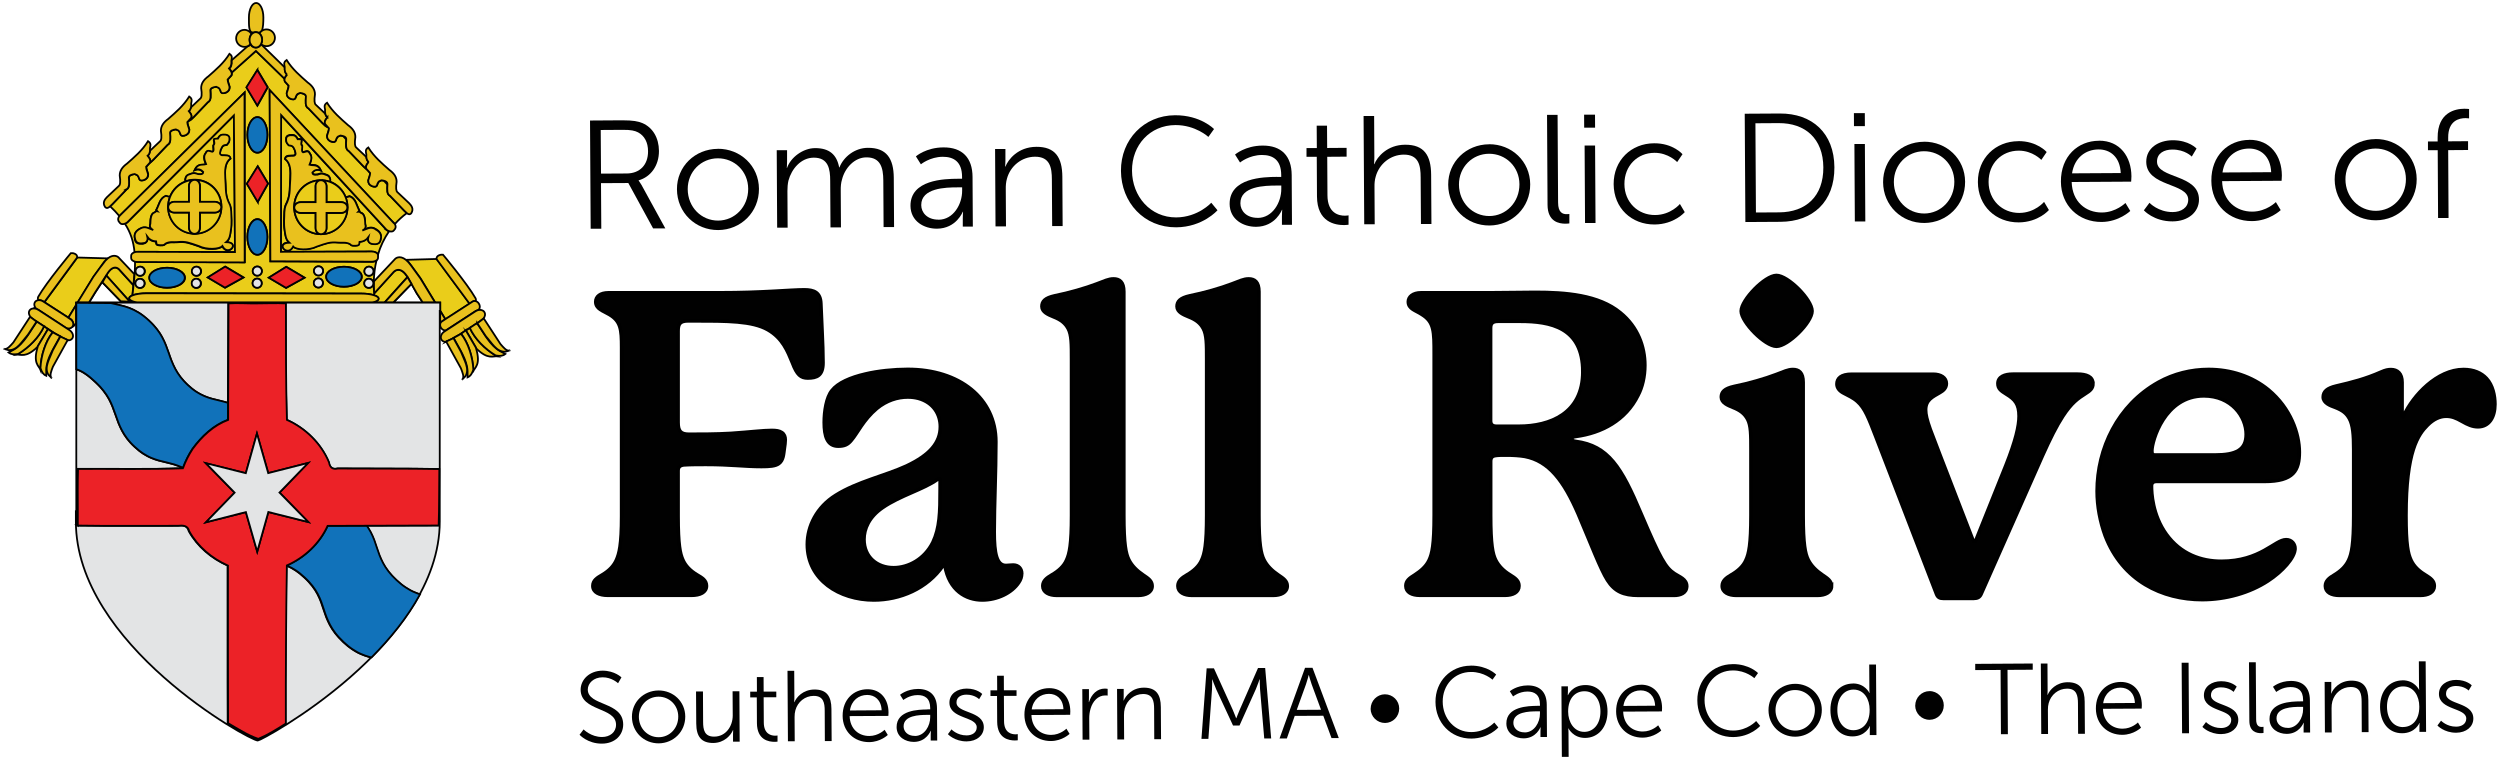 <?xml version="1.0" encoding="UTF-8"?> <svg xmlns="http://www.w3.org/2000/svg" id="Logos" viewBox="0 0 346 106"><defs><style>.cls-1{stroke:#000;stroke-width:.51px;}.cls-1,.cls-2,.cls-3,.cls-4,.cls-5,.cls-6,.cls-7,.cls-8{stroke-miterlimit:10;}.cls-1,.cls-2,.cls-9{fill:#010101;}.cls-2,.cls-3,.cls-4,.cls-5,.cls-6,.cls-7,.cls-8{stroke:#010101;stroke-width:.25px;}.cls-3{fill:#e3e4e5;}.cls-4{fill:#ec2227;}.cls-5{fill:#eacd1a;}.cls-6{fill:#e9c11e;}.cls-7{fill:#1172ba;}.cls-9{stroke-width:0px;}.cls-8{fill:none;}</style></defs><path class="cls-9" d="m80.77,100.95s1.02,1.06,2.56,1.05c1.07,0,1.94-.65,1.93-1.71-.01-2.46-4.88-1.8-4.9-4.83,0-1.4,1.22-2.63,3.03-2.64,1.69,0,2.62.93,2.62.93l-.47.81s-.87-.83-2.14-.82c-1.25,0-2.05.83-2.05,1.69.01,2.32,4.88,1.62,4.9,4.83,0,1.46-1.11,2.65-2.94,2.66-2,.01-3.1-1.23-3.1-1.23l.56-.74Z"></path><path class="cls-9" d="m91.13,95.56c2.04-.01,3.7,1.53,3.71,3.6.01,2.11-1.63,3.7-3.67,3.72-2.04.01-3.7-1.56-3.71-3.67-.01-2.07,1.63-3.63,3.67-3.65Zm.04,6.47c1.5,0,2.71-1.24,2.7-2.86,0-1.58-1.24-2.76-2.74-2.75s-2.71,1.2-2.71,2.78c0,1.62,1.24,2.84,2.74,2.83Z"></path><path class="cls-9" d="m96.35,95.7h.94s.02,4.19.02,4.19c0,1.1.18,2.07,1.53,2.06,1.6,0,2.57-1.42,2.57-2.93l-.02-3.35h.94s.04,6.98.04,6.98h-.92s0-1.04,0-1.04c0-.31.02-.56.02-.56h-.03c-.27.68-1.18,1.77-2.73,1.78-1.64,0-2.34-.88-2.35-2.69l-.03-4.44Z"></path><path class="cls-9" d="m104.75,96.52h-.92s0-.79,0-.79h.93s-.01-2.02-.01-2.02h.93s.01,2.01.01,2.01h1.75s0,.78,0,.78h-1.75s.02,3.48.02,3.48c0,1.64,1.05,1.84,1.58,1.84.19,0,.32-.03.32-.03v.85s-.15.03-.4.03c-.81,0-2.43-.25-2.45-2.58l-.02-3.57Z"></path><path class="cls-9" d="m108.98,92.84h.94s.02,3.77.02,3.77c0,.32-.02.57-.02.57h.03c.26-.67,1.18-1.74,2.77-1.75,1.72-.01,2.34.97,2.35,2.69l.03,4.44h-.94s-.02-4.19-.02-4.19c0-1.1-.18-2.07-1.53-2.06-1.19,0-2.22.83-2.53,2-.08.28-.11.6-.11.93l.02,3.35h-.94s-.06-9.76-.06-9.76Z"></path><path class="cls-9" d="m120.04,95.39c1.93-.01,2.92,1.47,2.93,3.2,0,.17-.02.49-.02.49l-5.36.03c.05,1.79,1.28,2.76,2.72,2.75,1.28,0,2.12-.86,2.12-.86l.44.72s-1.01.98-2.58.99c-2.08.01-3.66-1.48-3.67-3.63-.01-2.29,1.53-3.67,3.42-3.69Zm1.98,2.92c-.06-1.46-.96-2.13-2-2.13-1.17,0-2.18.75-2.39,2.15l4.39-.03Z"></path><path class="cls-9" d="m128.35,98.17h.39s0-.18,0-.18c0-1.35-.75-1.8-1.75-1.79-1.15,0-1.97.68-1.97.68l-.45-.72s.91-.8,2.48-.81c1.68,0,2.62.92,2.63,2.67l.03,4.47h-.9s0-.76,0-.76c0-.35.02-.58.02-.58h-.03s-.57,1.52-2.32,1.53c-1.17,0-2.38-.67-2.39-2.05-.01-2.36,3.05-2.43,4.26-2.44Zm-1.73,3.69c1.33,0,2.13-1.4,2.12-2.61v-.31s-.4,0-.4,0c-1.1,0-3.29.06-3.28,1.6,0,.65.52,1.32,1.56,1.31Z"></path><path class="cls-9" d="m131.69,100.95s.78.84,2.09.83c.75,0,1.4-.38,1.4-1.12,0-1.53-3.77-1.13-3.78-3.41,0-1.25,1.11-1.94,2.38-1.95,1.47,0,2.16.75,2.16.75l-.43.72s-.6-.63-1.75-.63c-.71,0-1.39.31-1.38,1.09,0,1.54,3.77,1.1,3.78,3.41,0,1.14-.97,1.96-2.38,1.97-1.69,0-2.59-1-2.59-1l.51-.68Z"></path><path class="cls-9" d="m138,96.33h-.92s0-.79,0-.79h.93s-.01-2.02-.01-2.02h.93s.01,2.01.01,2.01h1.75s0,.78,0,.78h-1.75s.02,3.48.02,3.48c0,1.64,1.05,1.84,1.58,1.84.19,0,.32-.03.32-.03v.85s-.15.03-.4.03c-.81,0-2.43-.25-2.45-2.58l-.02-3.57Z"></path><path class="cls-9" d="m145.2,95.24c1.93-.01,2.92,1.47,2.93,3.2,0,.17-.02.49-.02.49l-5.36.03c.05,1.79,1.28,2.75,2.72,2.75,1.28,0,2.12-.86,2.12-.86l.44.72s-1.01.98-2.58.99c-2.08.01-3.66-1.48-3.67-3.63-.01-2.29,1.53-3.68,3.42-3.69Zm1.98,2.92c-.06-1.46-.96-2.13-2-2.13-1.17,0-2.18.75-2.39,2.15l4.39-.03Z"></path><path class="cls-9" d="m149.78,95.38h.93s0,1.23,0,1.23c0,.31-.02.56-.02.56h.03c.33-1.06,1.1-1.87,2.2-1.87.19,0,.38.04.38.04v.93s-.16-.03-.34-.02c-.99,0-1.72.79-2.02,1.82-.14.45-.19.92-.19,1.36l.02,2.94h-.94s-.04-6.98-.04-6.98Z"></path><path class="cls-9" d="m154.59,95.35h.93s0,1.04,0,1.04c0,.31-.02.56-.02.56h.03c.25-.64,1.13-1.77,2.78-1.78,1.72,0,2.34.97,2.35,2.69l.03,4.44h-.94s-.02-4.19-.02-4.19c0-1.1-.18-2.07-1.53-2.06-1.19,0-2.22.83-2.53,1.99-.08.29-.11.61-.11.95l.02,3.35h-.94s-.04-6.98-.04-6.98Z"></path><path class="cls-9" d="m167.01,92.5h1s2.59,5.71,2.59,5.71c.22.5.48,1.19.48,1.19h.03s.26-.7.48-1.2l2.52-5.75h.99s.83,9.75.83,9.75h-.96s-.58-6.82-.58-6.82c-.04-.53-.04-1.36-.04-1.36h-.03s-.29.86-.51,1.36l-2.26,5.03h-.9s-2.32-4.99-2.32-4.99c-.22-.48-.54-1.38-.54-1.38h-.03s.02.86-.02,1.39l-.5,6.83h-.96s.72-9.76.72-9.76Z"></path><path class="cls-9" d="m183.12,99.06l-3.93.02-1.09,3.12h-1.01s3.53-9.78,3.53-9.78h1.03s3.64,9.73,3.64,9.73h-1.01s-1.14-3.1-1.14-3.1Zm-2-5.63s-.2.81-.37,1.27l-1.28,3.55,3.36-.02-1.3-3.53c-.17-.46-.38-1.26-.38-1.26h-.03Z"></path><path class="cls-9" d="m189.7,98.09c0-1.1.88-1.99,1.97-2,1.1,0,1.98.88,1.98,1.97,0,1.1-.86,1.99-1.96,2-1.1,0-1.99-.88-2-1.98Z"></path><path class="cls-9" d="m203.55,92.12c2.33-.01,3.52,1.24,3.52,1.24l-.51.71s-1.15-1.08-2.98-1.07c-2.29.01-3.92,1.8-3.91,4.11.01,2.33,1.66,4.23,3.98,4.21,1.97-.01,3.16-1.32,3.16-1.32l.56.68s-1.32,1.52-3.73,1.54c-2.89.02-4.96-2.23-4.97-5.08-.02-2.83,2.08-5,4.87-5.01Z"></path><path class="cls-9" d="m212.74,97.68h.39s0-.18,0-.18c0-1.35-.75-1.8-1.75-1.79-1.15,0-1.97.68-1.97.68l-.45-.72s.91-.8,2.48-.81c1.68,0,2.62.92,2.63,2.67l.03,4.47h-.9s0-.76,0-.76c0-.35.02-.58.02-.58h-.03s-.57,1.52-2.32,1.53c-1.17,0-2.38-.67-2.39-2.06-.01-2.36,3.05-2.43,4.26-2.44Zm-1.73,3.69c1.33,0,2.13-1.4,2.12-2.61v-.31s-.4,0-.4,0c-1.1,0-3.29.06-3.28,1.6,0,.65.52,1.32,1.56,1.31Z"></path><path class="cls-9" d="m216.1,94.99h.9s0,.68,0,.68c0,.31-.02.54-.02.54h.03s.56-1.39,2.41-1.4c1.87-.01,3.05,1.48,3.06,3.65.01,2.21-1.3,3.66-3.1,3.67-1.68,0-2.3-1.32-2.3-1.32h-.03s.03.25.03.61l.02,3.33h-.94s-.06-9.76-.06-9.76Zm3.17,6.3c1.24,0,2.24-1.05,2.23-2.83,0-1.71-.92-2.8-2.22-2.79-1.17,0-2.26.85-2.25,2.83,0,1.4.79,2.8,2.24,2.79Z"></path><path class="cls-9" d="m227.1,94.76c1.93-.01,2.92,1.47,2.93,3.21,0,.17-.02.49-.02.49l-5.36.03c.05,1.79,1.28,2.76,2.72,2.75,1.28,0,2.12-.86,2.12-.86l.43.72s-1.01.98-2.58.99c-2.08.01-3.66-1.48-3.67-3.63-.01-2.29,1.53-3.67,3.42-3.69Zm1.97,2.92c-.06-1.46-.96-2.13-2-2.13-1.17,0-2.18.75-2.39,2.15l4.39-.03Z"></path><path class="cls-9" d="m239.79,91.91c2.33-.01,3.52,1.24,3.52,1.24l-.51.71s-1.14-1.08-2.98-1.07c-2.29.01-3.92,1.8-3.91,4.11.01,2.33,1.66,4.23,3.98,4.21,1.97-.01,3.16-1.32,3.16-1.32l.56.68s-1.32,1.52-3.73,1.54c-2.89.02-4.96-2.23-4.97-5.08-.02-2.83,2.08-5,4.87-5.01Z"></path><path class="cls-9" d="m248.43,94.64c2.04-.01,3.7,1.53,3.71,3.6.01,2.11-1.63,3.7-3.67,3.72-2.04.01-3.7-1.56-3.71-3.67-.01-2.07,1.63-3.63,3.67-3.65Zm.04,6.47c1.5,0,2.71-1.24,2.71-2.86,0-1.58-1.24-2.75-2.74-2.75s-2.71,1.2-2.71,2.78c0,1.62,1.24,2.84,2.74,2.83Z"></path><path class="cls-9" d="m256.43,94.59c1.69-.01,2.29,1.31,2.29,1.31h.03s-.03-.24-.03-.53l-.02-3.4h.94s.06,9.76.06,9.76h-.92s0-.73,0-.73c0-.3.03-.5.03-.5h-.03s-.56,1.41-2.39,1.42c-1.88.01-3.05-1.48-3.06-3.65-.01-2.21,1.28-3.66,3.12-3.67Zm.08,6.47c1.17,0,2.26-.85,2.25-2.83,0-1.42-.74-2.8-2.24-2.79-1.24,0-2.24,1.05-2.23,2.82,0,1.72.92,2.81,2.22,2.8Z"></path><path class="cls-9" d="m265.07,97.65c0-1.1.88-1.99,1.97-2s1.98.88,1.98,1.97c0,1.1-.86,1.99-1.96,2s-1.99-.88-2-1.97Z"></path><path class="cls-9" d="m276.88,92.72l-3.51.02v-.86s7.96-.05,7.96-.05v.86s-3.49.02-3.49.02l.05,8.9h-.96s-.05-8.89-.05-8.89Z"></path><path class="cls-9" d="m282.43,91.83h.94s.02,3.77.02,3.77c0,.32-.02.57-.02.57h.03c.26-.67,1.18-1.74,2.77-1.75,1.72,0,2.34.97,2.35,2.7l.03,4.44h-.94s-.02-4.19-.02-4.19c0-1.1-.18-2.07-1.52-2.06-1.19,0-2.22.83-2.53,2-.08.28-.11.6-.11.93l.02,3.35h-.94s-.06-9.76-.06-9.76Z"></path><path class="cls-9" d="m293.5,94.38c1.93-.01,2.92,1.47,2.93,3.2,0,.17-.02.49-.02.49l-5.36.03c.05,1.79,1.28,2.76,2.72,2.75,1.28,0,2.12-.86,2.12-.86l.43.72s-1.01.98-2.58.99c-2.08.01-3.66-1.48-3.67-3.63-.01-2.29,1.53-3.67,3.42-3.69Zm1.97,2.92c-.06-1.46-.96-2.13-2-2.13-1.17,0-2.18.75-2.39,2.15l4.39-.03Z"></path><path class="cls-9" d="m301.94,91.72h.96s.06,9.76.06,9.76h-.96s-.06-9.76-.06-9.76Z"></path><path class="cls-9" d="m305.31,99.93s.78.84,2.09.83c.75,0,1.4-.38,1.4-1.12,0-1.53-3.77-1.13-3.78-3.41,0-1.25,1.11-1.94,2.38-1.95,1.47,0,2.16.75,2.16.75l-.43.73s-.6-.63-1.75-.63c-.71,0-1.39.31-1.38,1.09,0,1.54,3.77,1.1,3.78,3.41,0,1.14-.97,1.96-2.38,1.97-1.69,0-2.59-1-2.59-1l.51-.68Z"></path><path class="cls-9" d="m311.26,91.66h.94s.05,7.9.05,7.9c0,.92.42,1.05.78,1.05.12,0,.24-.02.24-.02v.85s-.16.03-.34.03c-.58,0-1.61-.17-1.62-1.7l-.05-8.11Z"></path><path class="cls-9" d="m318.36,97.06h.39s0-.18,0-.18c0-1.35-.75-1.8-1.75-1.79-1.15,0-1.97.68-1.97.68l-.45-.72s.91-.8,2.48-.81c1.68,0,2.62.92,2.63,2.67l.03,4.47h-.9s0-.76,0-.76c0-.35.02-.58.02-.58h-.03s-.57,1.52-2.32,1.53c-1.17,0-2.38-.67-2.39-2.06-.01-2.36,3.05-2.43,4.26-2.44Zm-1.73,3.69c1.33,0,2.13-1.4,2.12-2.61v-.31s-.4,0-.4,0c-1.1,0-3.29.06-3.28,1.6,0,.65.52,1.32,1.56,1.31Z"></path><path class="cls-9" d="m321.72,94.38h.93s0,1.04,0,1.04c0,.31-.03.56-.03.56h.03c.25-.64,1.13-1.77,2.78-1.78,1.72,0,2.34.97,2.35,2.69l.03,4.44h-.94s-.02-4.19-.02-4.19c0-1.1-.18-2.07-1.52-2.06-1.19,0-2.22.83-2.53,1.99-.08.29-.11.61-.11.95l.02,3.35h-.94s-.04-6.98-.04-6.98Z"></path><path class="cls-9" d="m332.5,94.15c1.69,0,2.29,1.31,2.29,1.31h.03s-.03-.24-.03-.53l-.02-3.4h.94s.06,9.76.06,9.76h-.92s0-.73,0-.73c0-.3.03-.5.03-.5h-.03s-.56,1.41-2.39,1.42c-1.88.01-3.05-1.48-3.06-3.65-.01-2.21,1.28-3.66,3.12-3.67Zm.08,6.47c1.17,0,2.26-.85,2.25-2.83,0-1.42-.74-2.8-2.24-2.79-1.24,0-2.24,1.05-2.23,2.82.01,1.72.92,2.81,2.22,2.81Z"></path><path class="cls-9" d="m337.84,99.74s.78.84,2.09.83c.75,0,1.4-.38,1.4-1.12,0-1.53-3.77-1.13-3.78-3.41,0-1.25,1.11-1.94,2.38-1.94,1.47,0,2.16.75,2.16.75l-.43.72s-.6-.63-1.75-.63c-.71,0-1.39.31-1.38,1.09,0,1.54,3.77,1.1,3.78,3.41,0,1.14-.97,1.96-2.38,1.97-1.69,0-2.59-1-2.59-1l.51-.68Z"></path><path class="cls-9" d="m81.66,16.68l4.44-.03c1.54,0,2.22.14,2.82.39,1.41.61,2.27,2.03,2.28,3.85.01,2.03-1.13,3.59-2.81,4.07v.04s.15.19.39.59l3.3,6.02h-1.69s-3.43-6.28-3.43-6.28l-3.78.02.04,6.31h-1.47s-.09-14.99-.09-14.99Zm5.08,7.33c1.81-.01,2.96-1.19,2.95-3.07,0-1.24-.5-2.15-1.38-2.62-.45-.23-.98-.36-2.14-.35l-3.03.02.04,6.04,3.56-.02Z"></path><path class="cls-9" d="m99.33,20.59c3.14-.02,5.69,2.36,5.71,5.54.02,3.24-2.51,5.69-5.64,5.71-3.14.02-5.69-2.4-5.71-5.64-.02-3.18,2.51-5.58,5.64-5.6Zm.06,9.94c2.3-.01,4.17-1.9,4.16-4.4-.01-2.43-1.9-4.23-4.21-4.22-2.3.01-4.17,1.84-4.16,4.27.01,2.5,1.9,4.36,4.21,4.35Z"></path><path class="cls-9" d="m107.5,20.79h1.43s0,1.59,0,1.59c0,.47-.04.85-.04.85h.04c.5-1.45,2.2-2.72,3.87-2.73,1.98-.01,3.01.9,3.34,2.67h.04c.57-1.46,2.12-2.7,3.93-2.71,2.6-.02,3.57,1.49,3.59,4.14l.04,6.83h-1.45s-.04-6.46-.04-6.46c-.01-1.75-.38-3.2-2.34-3.19-1.64,0-2.98,1.47-3.37,3.05-.15.47-.19.98-.18,1.56l.03,5.08h-1.45s-.04-6.46-.04-6.46c0-1.62-.25-3.2-2.28-3.19-1.75.01-3.06,1.53-3.5,3.18-.1.45-.14.94-.14,1.43l.03,5.08h-1.45s-.06-10.72-.06-10.72Z"></path><path class="cls-9" d="m132.55,24.74h.6s0-.28,0-.28c-.01-2.07-1.15-2.77-2.68-2.76-1.77.01-3.02,1.04-3.02,1.04l-.69-1.1s1.4-1.23,3.81-1.24c2.58-.02,4.02,1.41,4.03,4.09l.04,6.87h-1.39s0-1.16,0-1.16c0-.53.04-.9.04-.9h-.04s-.88,2.33-3.57,2.35c-1.79.01-3.65-1.02-3.67-3.16-.02-3.63,4.69-3.74,6.55-3.75Zm-2.65,5.67c2.05-.01,3.27-2.15,3.26-4.01v-.47s-.62,0-.62,0c-1.69,0-5.06.09-5.04,2.46,0,1,.8,2.02,2.4,2.01Z"></path><path class="cls-9" d="m137.72,20.62h1.43s0,1.59,0,1.59c0,.47-.04.85-.04.85h.04c.38-.98,1.73-2.72,4.27-2.74,2.65-.02,3.59,1.49,3.61,4.14l.04,6.83h-1.45s-.04-6.43-.04-6.43c0-1.68-.27-3.18-2.34-3.17-1.83.01-3.41,1.28-3.88,3.05-.13.45-.17.94-.16,1.45l.03,5.14h-1.45s-.06-10.72-.06-10.72Z"></path><path class="cls-9" d="m162.61,15.95c3.58-.02,5.41,1.91,5.41,1.91l-.78,1.09s-1.76-1.65-4.57-1.64c-3.52.02-6.02,2.77-6,6.31.02,3.58,2.56,6.49,6.12,6.47,3.03-.02,4.85-2.03,4.85-2.03l.86,1.04s-2.03,2.34-5.72,2.36c-4.44.03-7.61-3.43-7.64-7.81-.03-4.35,3.2-7.68,7.48-7.7Z"></path><path class="cls-9" d="m176.72,24.49h.6s0-.28,0-.28c-.01-2.07-1.15-2.77-2.68-2.76-1.77.01-3.02,1.04-3.02,1.04l-.69-1.1s1.4-1.23,3.81-1.24c2.58-.02,4.02,1.41,4.03,4.09l.04,6.87h-1.39s0-1.17,0-1.17c0-.53.04-.9.04-.9h-.04s-.88,2.33-3.57,2.35c-1.79.01-3.65-1.02-3.67-3.16-.02-3.63,4.69-3.74,6.55-3.75Zm-2.65,5.67c2.05-.01,3.27-2.15,3.26-4.01v-.47s-.62,0-.62,0c-1.69,0-5.06.09-5.04,2.46,0,1,.8,2.02,2.4,2.01Z"></path><path class="cls-9" d="m182.23,21.7h-1.41s0-1.21,0-1.21h1.43s-.02-3.1-.02-3.1h1.43s.02,3.09.02,3.09l2.69-.02v1.22s-2.68.02-2.68.02l.03,5.33c.01,2.52,1.62,2.83,2.43,2.82.3,0,.49-.05.49-.05v1.3s-.23.04-.61.05c-1.24,0-3.74-.38-3.76-3.97l-.03-5.48Z"></path><path class="cls-9" d="m188.73,16.05h1.45s.03,5.79.03,5.79c0,.49-.04.88-.04.88h.04c.4-1.03,1.82-2.68,4.25-2.69,2.65-.02,3.59,1.49,3.61,4.14l.04,6.83h-1.45s-.04-6.43-.04-6.43c0-1.68-.27-3.18-2.34-3.17-1.83.01-3.41,1.28-3.89,3.07-.13.43-.17.92-.16,1.43l.03,5.14h-1.45s-.09-14.99-.09-14.99Z"></path><path class="cls-9" d="m206.07,19.96c3.14-.02,5.69,2.36,5.71,5.54.02,3.24-2.51,5.69-5.64,5.71-3.14.02-5.69-2.4-5.71-5.64-.02-3.18,2.51-5.58,5.64-5.6Zm.06,9.94c2.3-.01,4.17-1.9,4.16-4.4-.01-2.43-1.9-4.23-4.21-4.22-2.3.01-4.17,1.84-4.16,4.27.01,2.5,1.9,4.36,4.21,4.35Z"></path><path class="cls-9" d="m214.12,15.9h1.45s.07,12.13.07,12.13c0,1.41.65,1.62,1.2,1.61.19,0,.36-.02.36-.02v1.3s-.25.04-.53.04c-.9,0-2.48-.26-2.49-2.61l-.07-12.46Z"></path><path class="cls-9" d="m219.24,15.87h1.51s.01,1.8.01,1.8h-1.51s-.01-1.8-.01-1.8Zm.07,4.27h1.45s.06,10.72.06,10.72h-1.45s-.06-10.72-.06-10.72Z"></path><path class="cls-9" d="m228.93,19.83c2.62-.02,3.93,1.51,3.93,1.51l-.74,1.09s-1.2-1.29-3.14-1.28c-2.35.01-4.17,1.77-4.16,4.33.01,2.52,1.88,4.3,4.25,4.28,2.18-.01,3.43-1.53,3.43-1.53l.67,1.13s-1.44,1.69-4.17,1.71c-3.18.02-5.65-2.25-5.67-5.58-.02-3.31,2.44-5.65,5.6-5.66Z"></path><path class="cls-9" d="m241.47,15.74l4.84-.03c4.5-.03,7.54,2.71,7.57,7.44.03,4.78-2.98,7.53-7.48,7.55l-4.84.03-.09-15Zm4.77,13.65c3.69-.02,6.13-2.21,6.11-6.22-.02-3.99-2.51-6.15-6.18-6.13l-3.22.02.07,12.35,3.22-.02Z"></path><path class="cls-9" d="m256.58,15.66h1.51s.01,1.8.01,1.8h-1.51s-.01-1.8-.01-1.8Zm.07,4.27h1.45s.06,10.72.06,10.72h-1.45s-.06-10.72-.06-10.72Z"></path><path class="cls-9" d="m266.26,19.61c3.14-.02,5.69,2.36,5.71,5.54.02,3.24-2.51,5.69-5.64,5.71-3.14.02-5.69-2.4-5.71-5.64-.02-3.18,2.5-5.58,5.64-5.6Zm.06,9.94c2.3-.01,4.17-1.9,4.16-4.4-.01-2.43-1.9-4.23-4.21-4.22-2.3.01-4.17,1.84-4.16,4.27.01,2.5,1.9,4.36,4.21,4.35Z"></path><path class="cls-9" d="m279.32,19.53c2.62-.02,3.94,1.51,3.94,1.51l-.74,1.09s-1.2-1.29-3.14-1.28c-2.35.01-4.17,1.77-4.16,4.33.01,2.52,1.88,4.3,4.25,4.29,2.18-.01,3.43-1.53,3.43-1.53l.67,1.13s-1.44,1.69-4.17,1.71c-3.18.02-5.64-2.25-5.66-5.58-.02-3.31,2.44-5.65,5.6-5.66Z"></path><path class="cls-9" d="m290.48,19.47c2.96-.02,4.49,2.26,4.51,4.92,0,.26-.04.75-.04.75l-8.23.05c.08,2.75,1.96,4.23,4.18,4.22,1.96-.01,3.26-1.32,3.26-1.32l.67,1.11s-1.55,1.5-3.96,1.52c-3.2.02-5.62-2.27-5.64-5.58-.02-3.52,2.36-5.65,5.26-5.66Zm3.03,4.48c-.1-2.24-1.47-3.28-3.07-3.27-1.79.01-3.34,1.15-3.67,3.31l6.74-.04Z"></path><path class="cls-9" d="m297.49,28.07s1.2,1.29,3.21,1.28c1.15,0,2.15-.59,2.15-1.72-.01-2.35-5.79-1.74-5.81-5.23-.01-1.92,1.71-2.98,3.65-2.99,2.26-.01,3.31,1.15,3.31,1.15l-.66,1.11s-.92-.98-2.69-.97c-1.09,0-2.13.48-2.12,1.68.01,2.37,5.79,1.69,5.81,5.23,0,1.75-1.5,3.02-3.65,3.03-2.6.02-3.98-1.53-3.98-1.53l.78-1.05Z"></path><path class="cls-9" d="m311.3,19.35c2.96-.02,4.49,2.26,4.51,4.92,0,.26-.04.75-.04.75l-8.23.05c.08,2.75,1.96,4.23,4.18,4.22,1.96-.01,3.26-1.32,3.26-1.32l.67,1.11s-1.55,1.5-3.96,1.52c-3.2.02-5.62-2.27-5.64-5.58-.02-3.52,2.36-5.65,5.26-5.66Zm3.03,4.48c-.1-2.24-1.47-3.28-3.07-3.27-1.79.01-3.34,1.15-3.67,3.31l6.74-.04Z"></path><path class="cls-9" d="m328.76,19.24c3.14-.02,5.69,2.36,5.71,5.54.02,3.24-2.51,5.69-5.64,5.71-3.14.02-5.69-2.4-5.71-5.64-.02-3.18,2.5-5.58,5.64-5.6Zm.06,9.94c2.3-.01,4.17-1.9,4.16-4.4-.01-2.43-1.9-4.23-4.21-4.22-2.3.01-4.17,1.84-4.16,4.27.01,2.5,1.9,4.36,4.21,4.35Z"></path><path class="cls-9" d="m337.37,20.79h-1.34s0-1.21,0-1.21h1.34s0-.52,0-.52c-.02-3.54,2.47-4,3.69-4.01.41,0,.66.04.66.04v1.3s-.21-.04-.5-.04c-.83,0-2.41.31-2.39,2.7v.51s2.75-.02,2.75-.02v1.22s-2.75.02-2.75.02l.05,9.39h-1.45s-.05-9.38-.05-9.38Z"></path><path class="cls-1" d="m111.78,52.31c-.94,0-1.47-.41-2.11-2.11-.65-1.58-1.35-3.4-3.4-4.57-2.17-1.23-5.57-1.23-10.38-1.23h-.64c-1.17,0-1.41.47-1.41,1.41v12.66c0,1.17.35,1.64,1.52,1.64,1.47,0,3.75,0,5.8-.12,2.64-.18,4.46-.41,5.63-.41.65,0,1.06.06,1.41.29.35.23.47.59.47,1,0,.35-.06.76-.12,1.17-.12.82-.12,1.64-.76,2.11-.47.35-1.29.41-2.4.41-2.35,0-4.28-.29-7.68-.29-.94,0-2.11,0-3.05.06-.53.06-.82.29-.82.82v6.27c0,4.04.29,5.22.65,6.04.35.82,1,1.52,1.99,2.11.7.41,1.29.76,1.29,1.52,0,.88-.88,1.29-2.05,1.29h-11.61c-1.17,0-2.05-.41-2.05-1.29,0-.76.59-1.11,1.29-1.52,1-.59,1.64-1.29,1.99-2.11.35-.82.7-1.99.7-6.04v-23.33c0-2.52-.12-3.63-1.7-4.57-.88-.53-1.88-.76-1.88-1.76,0-.7.59-1.23,1.76-1.23h15.36c6.04,0,9.79-.41,11.73-.41,1.35,0,2.23.35,2.29,1.88l.18,4.1c.06,1.29.12,2.76.12,4.1,0,1.76-.82,2.11-2.11,2.11Z"></path><path class="cls-1" d="m141.39,79.4c0,.41-.12.82-.41,1.23-.94,1.41-2.93,2.4-5.04,2.4-2.23,0-4.57-1.29-5.16-4.75,0-.06-.23-.06-.23-.06-2.23,3.28-6.04,4.81-9.61,4.81-4.75,0-9.2-2.75-9.2-7.68,0-2.52,1.29-5.16,3.93-6.8,2.99-1.88,6.86-2.7,9.79-4.05,3.22-1.52,4.69-3.22,4.69-5.45,0-1.7-.94-3.34-3.05-3.93-.47-.12-.94-.18-1.47-.18-1.41,0-2.93.47-4.28,1.58-1.88,1.58-2.7,3.46-3.52,4.4-.47.59-.94.82-1.82.82-1.52,0-1.93-1.35-1.93-3.28,0-1.52.29-3.46,1.06-4.4.82-1.06,2.58-1.82,4.63-2.29,1.7-.41,3.93-.64,5.86-.64,7.15,0,12.19,3.99,12.19,10.02,0,4.22-.23,8.79-.23,12.43,0,3.05.35,4.69,1.64,4.69.29,0,.64-.06,1-.06.76,0,1.17.53,1.17,1.17Zm-11.26-12.96c0-.12-.06-.18-.18-.18s-.18.06-.18.06c-1.94,1.41-5.16,2.23-7.62,3.93-1.88,1.29-2.58,2.93-2.58,4.4,0,2.46,1.82,3.93,4.1,3.93,2.05,0,4.28-1.17,5.45-3.52.94-1.99,1-4.1,1-7.45v-1.17Z"></path><path class="cls-1" d="m159.45,81.1c0,.88-.88,1.29-1.93,1.29h-11.26c-1.06,0-1.93-.41-1.93-1.29,0-.7.53-1.11,1.23-1.52.94-.53,1.7-1.23,2.05-2.05.41-.88.7-2.17.7-6.21v-21.57c0-2.11,0-3.4-.47-4.28-.41-.76-1-1.23-2.05-1.64-.7-.29-1.58-.65-1.58-1.41,0-.7.41-1.17,1.76-1.47,2.05-.41,4.28-1.06,5.8-1.64,1.11-.41,1.64-.7,2.35-.7.82,0,1.41.41,1.41,1.76v30.95c0,4.04.29,5.33.7,6.16.41.82,1.11,1.52,1.99,2.11.7.47,1.23.82,1.23,1.52Z"></path><path class="cls-1" d="m178.15,81.1c0,.88-.88,1.29-1.93,1.29h-11.26c-1.06,0-1.93-.41-1.93-1.29,0-.7.53-1.11,1.23-1.52.94-.53,1.7-1.23,2.05-2.05.41-.88.7-2.17.7-6.21v-21.57c0-2.11,0-3.4-.47-4.28-.41-.76-1-1.23-2.05-1.64-.7-.29-1.58-.65-1.58-1.41,0-.7.41-1.17,1.76-1.47,2.05-.41,4.28-1.06,5.8-1.64,1.11-.41,1.64-.7,2.35-.7.82,0,1.41.41,1.41,1.76v30.95c0,4.04.29,5.33.7,6.16.41.82,1.11,1.52,1.99,2.11.7.47,1.23.82,1.23,1.52Z"></path><path class="cls-1" d="m233.43,81.16c0,.94-.94,1.23-1.7,1.23h-4.98c-2.05,0-3.28-.53-4.28-2.11-.94-1.47-2.29-5.04-4.04-9.15-1.99-4.57-4.04-7.33-7.39-7.97-.7-.12-1.64-.18-2.52-.18-.59,0-1.17,0-1.52.06-.47.06-.7.29-.7.82v7.45c0,4.1.29,5.39.7,6.21.41.82,1.11,1.52,1.99,2.05.76.47,1.23.82,1.23,1.52,0,.88-.82,1.29-1.93,1.29h-11.78c-1.11,0-1.93-.41-1.93-1.29,0-.7.47-1.05,1.23-1.52.82-.53,1.58-1.17,1.99-2.05.41-.88.7-2.11.7-6.21v-22.28c0-3.17,0-4.46-1.7-5.51-.88-.59-1.88-.76-1.88-1.76,0-.65.59-1.23,1.76-1.23h9.62c2.05,0,4.57-.06,6.16-.06,4.22,0,8.79.35,11.78,2.81,2.46,1.99,3.4,4.75,3.4,7.27,0,1.58-.35,3.05-.94,4.16-1.7,3.46-5.04,5.22-8.62,5.69-.35.06-.53.12-.53.35,0,.18.12.29.53.35,4.51.59,6.33,3.58,9.03,9.97,2.7,6.33,3.4,7.5,4.63,8.32.7.47,1.7.76,1.7,1.76Zm-14.36-29.72c0-6.16-4.51-6.98-8.68-6.98h-3.05c-.76,0-1.05.29-1.05.94v12.84c0,.47.23.76.82.76h3.11c4.28,0,8.85-1.76,8.85-7.56Z"></path><path class="cls-1" d="m253.48,81.1c0,.88-.88,1.29-1.93,1.29h-11.26c-1.05,0-1.93-.41-1.93-1.29,0-.7.53-1.11,1.23-1.52.94-.53,1.7-1.23,2.05-2.05.41-.88.7-2.17.7-6.21v-9.03c0-2.11,0-3.4-.47-4.28-.41-.76-1-1.23-2.05-1.64-.7-.29-1.58-.64-1.58-1.41,0-.7.41-1.17,1.76-1.47,2.05-.41,4.28-1.06,5.8-1.64,1.11-.41,1.64-.7,2.34-.7.82,0,1.41.41,1.41,1.76v18.41c0,4.04.29,5.33.7,6.16.41.82,1.11,1.52,1.99,2.11.7.47,1.23.82,1.23,1.52Zm-7.62-33.18c-1.58,0-4.87-3.34-4.87-4.87s3.28-4.92,4.87-4.92,4.92,3.34,4.92,4.92-3.34,4.87-4.92,4.87Z"></path><path class="cls-1" d="m289.66,53.08c0,.7-.41,1-1.06,1.41-1,.64-1.88,1.23-3.11,3.11-.88,1.35-1.76,3.11-2.81,5.45l-8.5,19.17c-.18.41-.47.59-1,.59h-4.22c-.47,0-.76-.12-.94-.59l-8.38-21.75c-1-2.58-1.52-3.99-2.58-4.92-.59-.53-1.29-.82-1.82-1.11-.59-.29-1-.7-1-1.29,0-.76.53-1.35,2.05-1.35h11.26c1.06,0,1.82.47,1.82,1.29,0,.64-.47,1-.88,1.23-1,.59-1.99,1-1.99,2.4,0,.65.18,1.41.64,2.7,1.11,2.99,5.57,14.42,5.92,15.36.06.12.12.18.18.18.12,0,.18-.06.23-.18l4.16-10.38c1.35-3.4,1.82-5.45,1.82-6.8,0-1.7-.59-2.34-1.76-3.05-.76-.47-1.17-.76-1.17-1.47,0-.94.94-1.29,2.05-1.29h8.97c1.23,0,2.11.35,2.11,1.29Z"></path><path class="cls-1" d="m317.62,75.94c0,1.23-1.76,3.17-3.75,4.46-2.52,1.64-5.8,2.58-9.09,2.58-5.51,0-11.02-2.58-13.42-8.85-.7-1.93-1.11-4.05-1.11-6.16,0-5.86,2.81-11.9,8.5-15.07,2.11-1.17,4.51-1.76,6.92-1.76,3.05,0,5.98.94,8.27,2.81,3.11,2.58,4.28,6.1,4.28,8.62s-.76,4.05-4.81,4.05h-14.95c-.47,0-.7.23-.7.64,0,.94.12,3.99,2.05,6.68,1.99,2.75,4.81,3.75,7.62,3.75,5.45,0,7.39-2.99,8.97-2.99.82,0,1.23.64,1.23,1.23Zm-19.23-12.96h8.15c2.93,0,4.34-.7,4.34-2.87,0-2.46-2.05-5.33-5.86-5.33-5.45,0-7.21,6.27-7.21,7.62,0,.47.12.59.59.59Z"></path><path class="cls-1" d="m345.29,55.95c0,1.82-.82,3.11-2.34,3.11-.76,0-1.41-.29-2.23-.76-.82-.47-1.41-.7-2.17-.7-.88,0-1.76.41-2.58,1.23-1.29,1.29-2.99,3.58-2.99,12.49,0,4.1.29,5.33.7,6.21.41.88,1.11,1.52,1.99,2.05.76.47,1.23.82,1.23,1.52,0,.88-.82,1.29-1.93,1.29h-11.2c-1.11,0-1.93-.41-1.93-1.29,0-.7.53-1.11,1.23-1.52.88-.53,1.58-1.17,1.99-2.05.41-.88.7-2.17.7-6.21v-9.09c0-2.11-.12-3.4-.59-4.28-.41-.76-.94-1.17-1.99-1.58-.64-.23-1.64-.59-1.64-1.41,0-.76.53-1.23,1.76-1.52,2.29-.53,4.1-1,6.21-1.93.65-.29,1-.35,1.41-.35.88,0,1.52.53,1.52,1.76v4.57c0,.12,0,.23.12.23.06,0,.06-.06.12-.18,1.29-2.81,4.63-6.39,8.27-6.39,1.41,0,2.46.47,3.17,1.23.88.94,1.17,2.4,1.17,3.58Z"></path><path class="cls-8" d="m64.65,46.03l-.16-.29.55-.36s0-.01,0-.02l-.56.36.18.3Z"></path><polygon class="cls-8" points="63.82 46.19 63.82 46.19 63.82 46.2 64.25 45.88 63.52 46.35 63.82 46.19"></polygon><path class="cls-8" d="m6.63,45.53l-.35.65.38-.64.64.46s0,0,0-.01h0s.3.16.3.16l-1.51-.98s0,.01,0,.02l.55.36Z"></path><path class="cls-8" d="m18.24,41.82s0-.06,0-.08h-.29l.02.02-.42-.02h-.36v-.02s-.48-.02-.48-.02l-2.54-2.62.24-.41-.03-.03-1.19,1.82s-.37.61-.87,1.42h6.67c-.08-.01-.16-.03-.23-.05h-.53Z"></path><path class="cls-8" d="m56.94,39.29l-2.5,2.59h4.08c-.49-.75-.84-1.29-.84-1.29l-.73-1.3Z"></path><path class="cls-8" d="m47.49,18.84l.42.46s0-.05,0-.07c-.01-.19-.18-.31-.42-.39Z"></path><path class="cls-8" d="m35.72,4.52c.06.03.12.07.18.11.03-.05.07-.1.1-.14-.08.02-.18.03-.28.03Z"></path><path class="cls-8" d="m53.11,25l.49.54s0-.09,0-.13c-.01-.22-.22-.34-.5-.41Z"></path><polygon class="cls-8" points="56.86 39.14 56.71 38.88 56.7 38.88 56.86 39.14"></polygon><path class="cls-5" d="m66.19,42.9l.17-.09-.03-.04c-.03.05-.08.1-.13.14Z"></path><path class="cls-5" d="m56.89,36.73l1.3,1.79,2.04,3.35h.7v1.15l.71,1.17,3.36-2.17-4.55-6.18-4.25.12c.22.17.45.42.7.77Z"></path><path class="cls-5" d="m56.7,38.88h0s-.21-.38-.21-.38c-1.08-1.92-2.01-.87-2.01-.87l-2.72,3c0,.08.01.16.02.24.38.12.61.29.61.46,0,.16-.19.31-.51.43,0,.04,0,.08.01.11h1.33l3.17-3.53.31.53Z"></path><path class="cls-6" d="m51.77,40.63l2.72-3s.92-1.05,2.01.87l.21.37.15.27.08.14h0s.73,1.3.73,1.3c0,0,.35.54.84,1.29h1.71l-2.04-3.35-1.3-1.79c-.25-.35-.49-.59-.7-.77-.9-.71-1.47-.15-1.47-.15l-2.99,3.17c-.01.54,0,1.09.04,1.65Z"></path><path class="cls-6" d="m61.16,44.5h0s.47-.31.47-.31l-.71-1.17v2.38s.09-.01.14-.03c-.2-.32-.16-.71.1-.88Z"></path><polygon class="cls-6" points="56.94 39.29 56.86 39.14 56.7 38.88 56.4 38.35 53.23 41.87 54.43 41.87 56.94 39.29 56.94 39.29"></polygon><path class="cls-5" d="m9.46,43.97l1.1-1.79v-.3h.19l2.19-3.56,1.3-1.79c.25-.35.49-.59.7-.77l-4.25-.12-4.55,6.18,3.33,2.15Z"></path><path class="cls-5" d="m4.84,42.49l-.08.11.25.14s.03,0,.04.01c-.09-.08-.16-.17-.21-.26Z"></path><path class="cls-5" d="m14.72,38.14l3.23,3.6h.29s0-.06,0-.08c-.23-.11-.37-.24-.37-.37,0-.15.17-.29.45-.41.05-.49.1-.96.14-1.41l-1.86-2.05s-.82-1.23-1.9.69l-.34.52.03.03.31-.53Z"></path><polygon class="cls-5" points="17.2 41.74 17.55 41.74 17.18 41.72 17.2 41.74"></polygon><path class="cls-6" d="m10.56,42.18l-1.1,1.79.23.15c.41.27.58.74.37,1.06-.02.02-.03.05-.05.07.15-.06.32-.23.52-.53.01-.02.02-.03.03-.05v-2.49Z"></path><path class="cls-6" d="m14.22,36.52l-1.3,1.79-2.19,3.56h1.58c.5-.8.87-1.42.87-1.42l1.19-1.82.34-.52c1.08-1.92,1.9-.69,1.9-.69l1.86,2.05c.05-.53.09-1.04.13-1.52l-2.21-2.34s-.57-.56-1.47.15c-.22.17-.45.42-.7.77Z"></path><polygon class="cls-6" points="14.41 38.67 14.18 39.08 16.72 41.7 17.18 41.72 17.55 41.74 17.97 41.76 17.95 41.74 14.72 38.14 14.41 38.67"></polygon><path class="cls-6" d="m5.96,41.71l.17.11,4.55-6.18v-.02c.02-.31-.17-.41-.31-.49-.12-.05-.22-.12-.57-.09,0,0-3.33,3.98-4.5,6.02-.08.14-.07.33-.03.48.22-.03.47.02.69.16Z"></path><path class="cls-5" d="m19.03,34.85l13.5.04-.15-18.92-14.75,14.8h0c-.11.09-.23.15-.34.19.8,1.24,1.19,2.48,1.33,3.95.12-.04.26-.07.42-.07h0Zm-.35-1.76c-.21-.71.14-1.13.71-1.43.69-.41,1.22.01,1.8.21-.34-.17-.56-.41-.4-.87.02-.75.09-1.44.6-1.58.15-.14.25-.17.34-.16-.05-.05-.08-.1-.12-.16.41-.74.48-1.63,1.33-1.97.22.07.47.16.57.11h.01c.39-.98,1.17-1.75,2.14-2.11l-.03-.28c.06-.29.11-.58.65-.72.58-.26.82-.09,1.13,0,.54.06.69-.09.7-.3-.27-.29-.59-.51-1.19-.27.46-.97,1.04-.64,1.58-.81-.24-.57-.39-1.1-.06-1.51.26-.61.63-.23.96-.21.25-.12.08-.61.11-.88.17-.21.17-.21.09-.66-.11-.32.26-.26.54-.27.33-.68.66-.54,1.1-.55.38.08.53.31.5.64-.03.18.05.32-.36.76-.43.06-.58.03-.85.69-.03.27-.28.59.14.75.51.04,1.1-.09,1.22.44-.79.6-.79,1.68-.73,2.8.11,1.05-.04,2.05.43,3.17.2.44.33.57.39,1.37,0,.84.13,1.52-.05,2.62-.09.62-.13,1.19-.64,1.63,2,.03.26,2.07-.53.54-.38.46-2.19.56-3.28,0-1.43-.48-1.72-.65-2.96-.55-.55.06-1.06-.11-1.65.23-.08.07-.1.16-.37.2-1.11.06-.83-.26-.91-.53-.53-.01-.98-.29-1.22-.62.12.46-.08.8-.5.9-.91.15-1.12-.18-1.21-.59Z"></path><path class="cls-5" d="m53.48,31.81l-14.58-15.87-.03,18.92,12.58-.04h0c.43,0,.78.19.85.44.35-1.17.87-2.26,1.54-3.25-.12-.04-.25-.11-.37-.2h0Zm-.81,1.32c-.09.41-.3.74-1.21.59-.42-.1-.61-.44-.5-.9-.24.34-.69.61-1.22.62-.09.28.2.59-.91.53-.27-.04-.29-.12-.37-.2-.58-.34-1.1-.17-1.65-.23-1.24-.11-1.52.07-2.96.55-1.09.56-2.9.46-3.28,0-.78,1.54-2.53-.51-.53-.54-.51-.44-.55-1.01-.64-1.63-.18-1.1-.06-1.78-.05-2.62.05-.8.19-.94.39-1.37.48-1.12.32-2.12.43-3.17.07-1.12.06-2.2-.73-2.8.12-.54.71-.4,1.22-.44.42-.16.17-.48.14-.75-.27-.66-.42-.63-.85-.69-.4-.44-.33-.58-.36-.76-.03-.33.11-.56.5-.64.44,0,.77-.13,1.1.55.28.01.65-.05.54.27-.08.45-.07.45.09.66.03.27-.14.76.11.88.33-.01.7-.4.96.21.33.4.18.94-.06,1.51.54.16,1.12-.16,1.58.81-.6-.23-.92-.01-1.19.27,0,.22.15.37.7.3.31-.09.55-.26,1.13,0,.54.13.59.43.65.72l-.03.28c.97.36,1.75,1.13,2.14,2.1h.01c.1.06.35-.03.57-.1.85.34.92,1.23,1.33,1.97-.04.06-.07.11-.12.16.09-.02.19.02.34.16.51.15.58.84.6,1.58.16.46-.07.69-.4.87.57-.2,1.11-.62,1.8-.21.57.3.92.72.71,1.43Z"></path><path class="cls-5" d="m18.24,41.82h.53c-.2-.05-.37-.1-.51-.17,0,.03,0,.05,0,.08,0,.03,0,.05,0,.08Z"></path><path class="cls-5" d="m51.51,41.87h.4s0-.08-.01-.11c-.11.04-.24.08-.38.11Z"></path><path class="cls-5" d="m18.48,39.47c-.04.45-.09.92-.14,1.41.44-.18,1.17-.29,1.99-.29l29.63.04h0c.73,0,1.39.09,1.83.24,0-.08-.01-.16-.02-.24-.04-.56-.05-1.11-.04-1.65.03-1.01.15-2,.37-2.93-.16.11-.39.18-.65.18l-14.03-.06-.1-23.7,17.02,18.24c.11.1.21.2.29.32.49-.56,1.05-1.07,1.67-1.54-.13-.11-.25-.24-.38-.36l-1.94-2.03c-.47-.23-.39-.89-.36-1.55l-.49-.54c-.09-.02-.19-.04-.3-.06-.22.14-.43,0-.65.7-.12.24-.38.24-.74.09-.32-.18-.46-.35-.47-.76.08-.36.25-.67.27-1.03l-.5-.55c-.17-.1-.34-.3-.52-.46l-1.94-2.03c-.49-.24-.39-.93-.36-1.61l-.42-.46c-.11-.04-.24-.06-.38-.08-.22.14-.43,0-.65.7-.12.24-.38.24-.74.09-.32-.18-.46-.35-.47-.76.08-.36.25-.67.27-1.03l-.18-.2c-.24,0-.47-.3-.72-.53l-1.94-2.03c-.5-.25-.38-.98-.35-1.67-.02-.29-.39-.41-.8-.47-.22.14-.43,0-.65.7-.12.24-.38.24-.74.09-.32-.18-.46-.35-.47-.76.08-.36.25-.67.27-1.03l-.53-.59c-.05-.13-.06-.25-.03-.37l-3.97-3.86-3.27,2.92h0l-.1.02c.05.13.05.27,0,.43l-.53.59c.01.36.18.67.27,1.03-.01.41-.15.58-.47.76-.35.15-.62.15-.74-.09-.22-.71-.43-.57-.65-.7-.4.06-.78.18-.8.47.02.7.15,1.43-.35,1.67l-1.94,2.03c-.25.22-.48.52-.72.53l-.18.2c.01.36.18.67.27,1.03-.01.41-.15.58-.47.76-.35.15-.62.15-.74-.09-.22-.71-.43-.57-.65-.7-.4.06-.78.18-.8.47.02.7.15,1.43-.35,1.67l-1.94,2.03c-.18.16-.35.36-.52.46l-.5.55c.01.36.18.67.27,1.03-.01.41-.15.58-.47.76-.35.15-.62.15-.74-.09-.22-.71-.43-.57-.65-.7-.4.06-.78.18-.8.47.02.7.15,1.43-.35,1.67l-1.94,2.03c-.11.1-.21.21-.32.3.49.47.92.92,1.29,1.36.07-.09.16-.18.25-.26l17.08-16.85.02,23.5-14.83-.06c-.13,0-.25-.02-.36-.05,0,.55-.02,1.12-.06,1.74-.03.48-.08.99-.13,1.52Zm17.74-.28c0,.35-.28.63-.63.63s-.63-.28-.63-.63.28-.63.63-.63.63.28.63.63h0Zm-.61-1.05c-.35,0-.63-.28-.63-.63s.28-.63.63-.63.63.28.63.63h0c0,.35-.28.63-.63.63Zm1.4-5.35c0,1.36-.62,2.46-1.38,2.46s-1.38-1.1-1.38-2.46.62-2.46,1.38-2.46,1.38,1.1,1.38,2.45h0Zm14.06,4.11c.35,0,.63.28.63.63h0c0,.35-.28.63-.63.63s-.63-.28-.63-.63.28-.63.63-.63Zm-.02,1.68c.35,0,.63.28.63.63h0c0,.35-.28.63-.63.63s-.63-.28-.63-.63.28-.63.63-.63Zm-3.44-1.66c1.36,0,2.46.62,2.46,1.38s-1.1,1.38-2.46,1.38h0c-1.36,0-2.46-.62-2.46-1.38s1.1-1.38,2.46-1.38Zm-3.52-.06c.35,0,.63.28.63.63h0c0,.35-.28.63-.63.63s-.63-.28-.63-.63.28-.63.63-.63Zm-.02,1.68c.35,0,.63.28.63.63h0c0,.35-.28.63-.63.63s-.63-.28-.63-.63.28-.63.63-.63Zm-4.44-1.61l2.52,1.5-2.55,1.42-2.39-1.42,2.41-1.5Zm-3.95-8.98l-1.5-2.52,1.5-2.41h0s1.42,2.38,1.42,2.38l-1.42,2.54Zm-1.43-9.27c0-1.36.62-2.46,1.38-2.46s1.38,1.1,1.38,2.45h0c0,1.36-.62,2.46-1.38,2.46s-1.38-1.1-1.38-2.46Zm1.38-8.99h0s1.42,2.38,1.42,2.38l-1.42,2.54-1.5-2.52,1.5-2.41Zm-4.44,27.21l2.52,1.5-2.55,1.42-2.39-1.42,2.41-1.5Zm-3.98.01c.35,0,.63.28.63.63h0c0,.35-.28.63-.63.63s-.63-.28-.63-.63.28-.63.63-.63Zm-.02,1.68c.35,0,.63.28.63.63h0c0,.35-.28.63-.63.63s-.63-.28-.63-.63.28-.63.63-.63Zm-4.05-1.53c1.36,0,2.46.62,2.46,1.38s-1.1,1.38-2.46,1.38h0c-1.36,0-2.46-.62-2.46-1.38s1.1-1.38,2.46-1.38Zm-3.72-.15c.35,0,.63.28.63.63h0c0,.35-.28.63-.63.63s-.63-.28-.63-.63.28-.63.63-.63Zm-.02,1.68c.35,0,.63.28.63.63h0c0,.35-.28.63-.63.63s-.63-.28-.63-.63.28-.63.63-.63Z"></path><path class="cls-6" d="m31.72,9.48c.13.17.27.33.33.51l.1-.02h0l3.27-2.92,3.97,3.86c.05-.2.2-.39.35-.57-.25-.2-.36-.53-.33-1.01l-3.28-3.21c-.16.28-.42.47-.71.47s-.56-.19-.72-.47c-.13.15-.3.27-.48.33l-2.15,1.88s-.01.05-.02.08c.05.52-.06.88-.32,1.09Z"></path><path class="cls-6" d="m65.43,41.74c.13-.08.28-.09.43-.05.02-.14.02-.3-.05-.42-1.17-2.04-4.5-6.02-4.5-6.02-.35-.03-.45.05-.57.09-.15.08-.33.18-.33.49v.02s4.57,6.18,4.57,6.18l.45-.29Z"></path><path class="cls-6" d="m65.85,43.06c.1-.07.21-.11.32-.14h.02s0-.01,0-.02c.06-.04.1-.08.13-.14.13-.2.12-.49-.05-.75-.11-.17-.26-.28-.42-.33-.15-.04-.3-.03-.43.05l-.45.29-3.36,2.17-.47.31h0c-.26.17-.3.56-.1.88,0,0,0,0,0,0,.17.26.45.39.69.34l4.1-2.67Z"></path><path class="cls-6" d="m63.52,46.35l.73-.47.21-.16v.02s.57-.36.57-.36c0,0,0,0,0,0l.99-.65s0,0,0,0l.34-.22.53-.4c.25-.28.32-.66.14-.93-.17-.26-.52-.35-.87-.26-.11.03-.21.08-.32.14l-4.1,2.67-.26.17h0c-.43.28-.59.78-.37,1.13.14.21.38.31.65.29l-.02-.04,1.02-.48.02.03h.02s-.02-.05-.03-.07l.74-.41Z"></path><path class="cls-6" d="m65.04,45.39l-.55.36.16.29,1.22,2.09s.01.05.02.08c1.69,1.64,2.35,1.02,3,1.1l-.12-.08c-.06,0-.11-.02-.17-.03-1.47-.89-2.88-2.3-3.56-3.8Z"></path><path class="cls-6" d="m66.02,44.72s0,0,0,0l-.99.65s0,0,0,0c0,0,0,.01,0,.02.67,1.5,2.08,2.91,3.56,3.8.06.01.11.02.17.03.44.07.82.06,1.18-.23l-.75-.4c-1.4-.81-2.27-2.57-3.16-3.87Z"></path><path class="cls-6" d="m70.5,48.51s.08-.02.12-.04l-.12.04Z"></path><path class="cls-6" d="m66.05,44.73h0l1.19,1.81c.82.91,1.49,2.2,2.7,2.14l.55-.16c-.41.07-.82-.44-1.23-.91l-2.31-3.54-.06.05-.53.4-.31.23Z"></path><path class="cls-6" d="m64.65,46.03l-.18-.3v-.02s-.22.16-.22.16l-.43.32c1.01,1.3,1.6,3.21,1.69,4.93-.02.06-.04.11-.05.16v.15s.01,0,.01,0c.24-.61,1.11-.9.41-3.24,0-.03-.01-.05-.02-.08l-1.22-2.09Z"></path><path class="cls-6" d="m63.82,46.2s0,0,0,0h0l-.3.16-.74.41s.02.04.03.06c.73,1.39,1.85,2.97,1.9,4.55v.85c.42-.18.6-.51.75-.93.02-.05.04-.11.05-.16-.09-1.71-.68-3.63-1.69-4.93Z"></path><path class="cls-6" d="m64.02,52.48l-.09.09s.06-.06.09-.09Z"></path><path class="cls-6" d="m61.75,47.27l.02.04,2.02,3.66c.22.58.48,1.18.22,1.51l.41-.41c.63-1.03-.19-2.23-.62-3.38l-1.02-1.86-.02-.03-1.02.48Z"></path><path class="cls-6" d="m9.69,44.12l-.23-.15-3.33-2.15-.17-.11c-.22-.14-.47-.2-.69-.16-.18.03-.34.12-.43.26-.13.2-.12.45,0,.68.05.09.12.18.21.26.09.03.18.08.27.14l3.86,2.52c.32.11.64.05.82-.16.02-.02.04-.04.05-.07.21-.32.05-.8-.37-1.06Z"></path><path class="cls-6" d="m5.32,42.89c-.09-.06-.18-.1-.27-.14-.01,0-.03,0-.04-.01-.37-.12-.75-.04-.92.23-.18.28-.09.67.19.97l.49.36.34.22s0,0,0,0l.99.65s0,0,0,0l1.51.98.75.41s-.02.04-.03.06h.02s.02-.02.02-.02l1.02.48-.02.03c.27.01.51-.08.64-.28.23-.34.04-.86-.42-1.16l-.39-.25-3.86-2.52Z"></path><path class="cls-6" d="m6.28,46.18l.35-.65-.55-.36c-.67,1.5-2.08,2.91-3.56,3.8-.06.01-.11.02-.17.03l-.12.08c.65-.08,1.3.54,3-1.1,0-.03.01-.05.02-.08l1.03-1.73Z"></path><path class="cls-6" d="m6.08,45.18s0-.01,0-.02c0,0,0,0,0,0l-.99-.65s0,0,0,0c-.9,1.3-1.77,3.06-3.16,3.87l-.75.4c.36.29.74.29,1.18.23.06,0,.11-.02.17-.03,1.47-.89,2.88-2.3,3.56-3.8Z"></path><path class="cls-6" d="m.62,48.3l-.12-.04s.08.03.12.04Z"></path><path class="cls-6" d="m4.16,43.85l-2.31,3.54c-.41.46-.82.97-1.23.91l.55.16c1.21.07,1.88-1.22,2.7-2.14l1.19-1.81-.31-.23-.49-.36-.11-.08Z"></path><path class="cls-6" d="m7.29,46l-.64-.46-.38.64-1.03,1.73s-.01.05-.02.08c-.7,2.34.18,2.63.41,3.24h0s.01-.15.01-.15c-.02-.05-.04-.11-.05-.16.09-1.71.68-3.63,1.69-4.92Z"></path><path class="cls-6" d="m7.59,46.15l-.3-.16h0s0,0,0,.01c-1.01,1.3-1.6,3.21-1.69,4.92.02.06.04.11.05.16.15.42.33.75.75.93v-.85c.05-1.59,1.17-3.16,1.9-4.55.01-.02.02-.04.03-.06l-.75-.41Z"></path><path class="cls-6" d="m7.18,52.36l-.09-.09s.05.06.09.09Z"></path><path class="cls-6" d="m8.35,46.59l-.02.03-1.02,1.86c-.42,1.15-1.25,2.34-.62,3.38l.41.41c-.25-.33,0-.93.22-1.51l2.03-3.67.02-.03-1.02-.48Z"></path><path class="cls-6" d="m26.13,15.38c.23.29.47.58.32.94l-.35.39c.24,0,.47-.3.72-.53l1.94-2.03c.5-.25.38-.98.35-1.67.02-.29.39-.41.8-.47.22.14.43,0,.65.7.12.24.38.24.74.09.32-.18.46-.35.47-.76-.08-.36-.25-.67-.27-1.03l.53-.59c.06-.15.06-.3,0-.43-.06-.18-.2-.35-.33-.51.26-.21.37-.57.32-1.09,0-.03.01-.05.02-.08.06-.29.15-.57-.28-.86-.81,1.3-1.88,2.19-2.92,3.11-.61.44-1.01.97-1,1.64.13.85.07,1.3-.12,1.44h0s-1.31,1.24-1.31,1.24c-.05.21-.15.38-.3.49Z"></path><path class="cls-6" d="m20.43,21.56c.23.29.47.58.32.94l-.03.04c.17-.1.34-.3.52-.46l1.94-2.03c.5-.25.38-.98.35-1.67.02-.29.39-.41.8-.47.22.14.43,0,.65.7.12.24.38.24.74.09.32-.18.46-.35.47-.76-.08-.36-.25-.67-.27-1.03l.18-.2.35-.39c.15-.36-.09-.65-.32-.94.15-.12.24-.28.3-.49.04-.17.05-.36.03-.59.06-.31.2-.63-.27-.94-.81,1.3-1.88,2.19-2.92,3.11-.61.44-1.01.97-1,1.64.13.85.07,1.3-.12,1.44h0l-1.4,1.32c-.03.31-.14.54-.33.69Z"></path><path class="cls-6" d="m17.48,26.23c.5-.25.38-.98.35-1.67.02-.29.39-.41.8-.47.22.14.43,0,.65.7.12.24.38.24.74.09.32-.18.46-.35.47-.76-.08-.36-.25-.67-.27-1.03l.5-.55.03-.04c.15-.36-.09-.65-.32-.94.19-.15.3-.38.33-.69.01-.12.01-.25,0-.39.06-.31.2-.63-.27-.94-.81,1.3-1.88,2.19-2.92,3.11-.61.44-1.01.97-1,1.64.13.85.07,1.3-.12,1.44h0s-1.62,1.53-1.62,1.53c-.3.3-.69.77-.29,1.38.24.26.46.13.69-.08.1-.1.21-.21.32-.3l1.94-2.03Z"></path><path class="cls-6" d="m39.74,10.33c-.15.18-.3.37-.35.57-.03.12-.03.24.03.37l.53.59c-.01.36-.18.67-.27,1.03.01.41.15.58.47.76.35.15.62.15.74-.09.22-.71.43-.57.65-.7.4.06.78.18.8.47-.02.7-.15,1.43.35,1.67l1.94,2.03c.25.22.48.52.72.53l-.35-.39c-.15-.36.09-.65.32-.94-.15-.12-.24-.28-.3-.49l-1.31-1.24c-.19-.14-.24-.59-.12-1.44.01-.68-.39-1.2-1-1.64-1.04-.92-2.1-1.81-2.92-3.11-.47.31-.33.63-.27.94,0,.03,0,.05,0,.08-.03.48.08.81.33,1.01Z"></path><path class="cls-6" d="m45.32,16.23c-.23.29-.47.58-.32.94l.35.39.18.2c-.01.36-.18.67-.27,1.03.01.41.15.58.47.76.35.15.62.15.74-.09.22-.71.43-.57.65-.7.13.02.26.04.38.08.24.07.41.19.42.39,0,.02,0,.05,0,.07-.03.68-.13,1.37.36,1.61l1.94,2.03c.18.16.35.36.52.46l-.03-.04c-.15-.36.09-.65.32-.94-.19-.15-.3-.38-.33-.69l-1.4-1.32h0c-.19-.14-.24-.59-.12-1.44.01-.68-.39-1.2-1-1.64-1.04-.92-2.1-1.81-2.92-3.11-.47.31-.33.63-.27.94-.02.23-.01.43.03.59.05.21.15.38.3.49Z"></path><path class="cls-6" d="m51.02,22.42c-.23.29-.47.58-.32.94l.03.04.5.55c-.01.36-.18.67-.27,1.03.01.41.15.58.47.76.35.15.62.15.74-.09.22-.71.43-.57.65-.7.1.01.2.03.3.06.27.07.49.2.5.41,0,.04,0,.09,0,.13-.03.66-.11,1.32.36,1.55l1.94,2.03c.13.12.26.26.38.36.2.17.41.26.62.02.39-.61,0-1.08-.29-1.38l-1.62-1.53h0c-.19-.14-.24-.59-.12-1.44.01-.68-.39-1.2-1-1.64-1.04-.92-2.1-1.81-2.92-3.11-.47.31-.33.63-.27.94-.01.14-.01.27,0,.39.03.31.14.54.33.69Z"></path><path class="cls-6" d="m35.72,4.52c.1,0,.2-.01.28-.03.07-.08.15-.15.23-.21.2-.42.22-1.24.22-1.87h0c0-1.11-.45-2-1-2s-1,.9-1,2-.03,2.08.52,2.08c.04,0,.1,0,.17.01.08-.03.16-.05.25-.05.11,0,.21.03.31.07Z"></path><path class="cls-6" d="m34.69,6.11c-.09-.17-.15-.38-.15-.6,0-.31.11-.59.28-.79-.2-.35-.57-.59-.99-.59-.63,0-1.15.53-1.15,1.18s.51,1.18,1.15,1.18c.13,0,.25-.02.37-.06.19-.07.35-.18.48-.33Z"></path><path class="cls-6" d="m36,4.49s-.07.09-.1.14c.23.19.38.52.38.88,0,.22-.06.43-.15.6.2.17.47.28.76.28.64,0,1.16-.52,1.16-1.16s-.52-1.16-1.16-1.16c-.24,0-.46.07-.65.2-.09.06-.17.13-.23.21Z"></path><path class="cls-6" d="m34.69,6.11c.16.28.42.47.72.47s.56-.18.71-.47c0,0,0,0,0,0,.09-.17.15-.38.15-.6,0-.37-.15-.69-.38-.88-.05-.05-.11-.08-.18-.11-.1-.05-.2-.07-.31-.07-.09,0-.17.02-.25.05-.12.05-.23.13-.33.23-.17.19-.28.48-.28.79,0,.22.05.43.15.6Z"></path><path class="cls-6" d="m52.4,41.33c0-.18-.23-.34-.61-.46-.45-.15-1.1-.24-1.83-.24h0s-29.63-.04-29.63-.04c-.82,0-1.55.11-1.99.29-.29.11-.45.25-.45.41,0,.14.14.26.37.37.14.06.31.12.51.17.07.02.15.03.23.05h32.52c.14-.03.27-.07.38-.11.32-.12.51-.27.51-.43Z"></path><path class="cls-6" d="m54.34,30.7l-17.02-18.24.1,23.7,14.03.06c.26,0,.49-.07.65-.18.14-.09.22-.22.22-.36v-.33s0-.07-.01-.1c-.07-.25-.43-.44-.85-.44h0l-12.58.04.03-18.92,14.58,15.87h0c.12.09.25.16.37.2.27.09.52.06.64-.1l.2-.26c.11-.24.06-.45-.07-.64-.08-.11-.18-.22-.29-.32Z"></path><path class="cls-6" d="m33.86,36.31l-.02-23.5-17.08,16.85c-.09.08-.18.17-.25.26-.15.2-.22.43-.1.69l.2.26c.13.17.39.19.67.09.12-.04.23-.11.34-.19h0s14.75-14.8,14.75-14.8l.15,18.92-13.5-.04h0c-.15,0-.29.02-.42.07-.27.09-.45.27-.45.47v.33c0,.22.21.4.51.49.11.03.23.05.36.05l14.83.06Z"></path><path class="cls-6" d="m19.89,33.68c.42-.1.61-.44.5-.9.24.34.69.61,1.22.62.09.28-.2.59.91.53.27-.04.29-.12.37-.2.58-.34,1.1-.17,1.65-.23,1.24-.11,1.52.07,2.96.55,1.09.56,2.9.46,3.28,0,.78,1.54,2.53-.51.53-.54.51-.44.55-1.01.64-1.63.18-1.1.06-1.78.05-2.62-.05-.8-.19-.94-.39-1.37-.48-1.12-.32-2.12-.43-3.17-.07-1.12-.06-2.2.73-2.8-.12-.54-.71-.4-1.22-.44-.42-.16-.17-.48-.14-.75.27-.66.42-.63.85-.69.4-.44.33-.58.36-.76.03-.33-.11-.56-.5-.64-.44,0-.77-.13-1.1.55-.28.01-.65-.05-.54.27.08.45.07.45-.09.66-.03.27.14.76-.11.88-.33-.01-.7-.4-.96.21-.33.4-.18.94.06,1.51-.54.16-1.12-.16-1.58.81.6-.23.92-.01,1.19.27,0,.22-.15.37-.7.3-.31-.09-.55-.26-1.13,0-.54.13-.59.43-.65.72l.03.28c.37-.14.76-.22,1.17-.23.03,0,.07,0,.11,0s.07,0,.1,0c1.99.05,3.59,1.7,3.59,3.73s-1.65,3.73-3.69,3.73-3.69-1.67-3.69-3.73h0c0-.5.1-.97.27-1.4h-.01c-.1.06-.35-.03-.57-.1-.85.34-.92,1.23-1.33,1.97.04.06.07.11.12.16-.09-.02-.19.02-.34.16-.51.15-.58.84-.6,1.58-.16.46.07.69.4.87-.57-.2-1.11-.62-1.8-.21-.57.3-.92.72-.71,1.43.09.41.3.74,1.21.59Z"></path><path class="cls-5" d="m23.26,28.63c0,2.06,1.65,3.73,3.69,3.73s3.69-1.67,3.69-3.73-1.6-3.68-3.59-3.73c.37.06.63.41.63.86v2.17h2.03c.5,0,.92.33.92.74s-.42.75-.92.75h-2.03v2.08c0,.49-.34.86-.75.86s-.76-.37-.76-.86v-2.08h-2.01c-.5,0-.87-.33-.87-.75s.37-.74.87-.74h2.01v-2.17c0-.45.3-.81.68-.86-.41.01-.8.09-1.17.23-.97.36-1.75,1.13-2.14,2.1-.17.43-.27.9-.27,1.4h0Z"></path><path class="cls-6" d="m26.16,25.76v2.17h-2.01c-.5,0-.87.33-.87.74s.37.75.87.75h2.01v2.08c0,.49.34.86.76.86s.75-.37.75-.86v-2.08h2.03c.5,0,.92-.33.92-.75s-.42-.74-.92-.74h-2.03v-2.17c0-.45-.26-.81-.63-.86-.03,0-.07,0-.1,0s-.07,0-.11,0c-.37.06-.68.41-.68.86Z"></path><path class="cls-6" d="m51.95,31.7c-.69-.41-1.22.01-1.8.21.34-.17.56-.41.4-.87-.02-.75-.09-1.44-.6-1.58-.15-.14-.25-.17-.34-.16.05-.05.08-.1.12-.16-.41-.74-.48-1.63-1.33-1.97-.22.07-.47.16-.57.11h-.01c.17.42.27.89.27,1.39h0c0,2.07-1.65,3.74-3.69,3.74s-3.69-1.67-3.69-3.73,1.6-3.68,3.59-3.73c.03,0,.07,0,.1,0s.07,0,.11,0c.41.01.8.09,1.17.23l.03-.28c-.06-.29-.11-.58-.65-.72-.58-.26-.82-.09-1.13,0-.54.06-.69-.09-.7-.3.27-.29.59-.51,1.19-.27-.46-.97-1.04-.64-1.58-.81.24-.57.39-1.1.06-1.51-.26-.61-.63-.23-.96-.21-.25-.12-.08-.61-.11-.88-.17-.21-.17-.21-.09-.66.11-.32-.26-.26-.54-.27-.33-.68-.66-.54-1.1-.55-.38.08-.53.31-.5.64.03.18-.05.32.36.76.43.06.58.03.85.69.03.27.28.59-.14.75-.51.04-1.1-.09-1.22.44.79.6.79,1.68.73,2.8-.11,1.05.04,2.05-.43,3.17-.2.44-.33.57-.39,1.37,0,.84-.13,1.52.05,2.62.09.62.13,1.19.64,1.63-2,.03-.26,2.07.53.54.38.46,2.19.56,3.28,0,1.43-.48,1.72-.65,2.96-.55.55.06,1.06-.11,1.65.23.08.07.1.16.37.2,1.11.06.83-.26.91-.53.53-.01.98-.29,1.22-.62-.12.46.08.8.5.9.91.15,1.12-.18,1.21-.59.21-.71-.14-1.13-.71-1.43Z"></path><path class="cls-5" d="m45.19,25.81v2.17h2.01c.5,0,.87.33.87.74s-.37.75-.87.75h-2.01v2.08c0,.49-.34.86-.76.86s-.75-.37-.75-.86v-2.08h-2.03c-.5,0-.92-.33-.92-.75s.42-.74.92-.74h2.03v-2.17c0-.45.26-.81.63-.86-1.99.05-3.59,1.7-3.59,3.73s1.65,3.73,3.69,3.73,3.69-1.67,3.69-3.73h0c0-.5-.1-.97-.27-1.4-.39-.97-1.17-1.74-2.14-2.1-.37-.14-.76-.22-1.17-.23.37.06.68.41.68.86Z"></path><path class="cls-6" d="m43.68,25.81v2.17h-2.03c-.5,0-.92.33-.92.74s.42.75.92.75h2.03v2.08c0,.49.34.86.75.86s.76-.37.76-.86v-2.08h2.01c.5,0,.87-.33.87-.75s-.37-.74-.87-.74h-2.01v-2.17c0-.45-.3-.81-.68-.86-.03,0-.07,0-.11,0s-.07,0-.1,0c-.37.06-.63.41-.63.86Z"></path><polygon class="cls-4" points="37.03 12.07 35.61 9.69 35.61 9.69 34.1 12.09 35.61 14.61 37.03 12.07"></polygon><polygon class="cls-4" points="35.66 23.02 34.16 25.43 35.66 27.94 37.09 25.4 35.66 23.02 35.66 23.02"></polygon><path class="cls-7" d="m37,18.67h0c0-1.36-.62-2.46-1.38-2.46s-1.38,1.1-1.38,2.46.62,2.46,1.38,2.46,1.38-1.1,1.38-2.46Z"></path><path class="cls-7" d="m35.62,30.34c-.76,0-1.38,1.1-1.38,2.46s.62,2.46,1.38,2.46,1.38-1.1,1.38-2.46h0c0-1.36-.62-2.46-1.38-2.46Z"></path><polygon class="cls-4" points="33.68 38.4 31.16 36.9 28.75 38.4 31.13 39.81 33.68 38.4"></polygon><polygon class="cls-4" points="42.14 38.43 39.61 36.93 37.2 38.43 39.59 39.84 42.14 38.43"></polygon><path class="cls-7" d="m47.6,39.68h0c1.36,0,2.46-.62,2.46-1.38s-1.1-1.38-2.46-1.38-2.46.62-2.46,1.38,1.1,1.38,2.46,1.38Z"></path><path class="cls-7" d="m23.11,39.82h0c1.36,0,2.46-.62,2.46-1.38s-1.1-1.38-2.46-1.38-2.46.62-2.46,1.38,1.1,1.38,2.46,1.38Z"></path><path class="cls-3" d="m35.61,36.89c-.35,0-.63.28-.63.63s.28.63.63.63.63-.28.63-.63h0c0-.35-.28-.63-.63-.63Z"></path><path class="cls-3" d="m35.59,38.57c-.35,0-.63.28-.63.63s.28.63.63.63.63-.28.63-.63h0c0-.35-.28-.63-.63-.63Z"></path><path class="cls-3" d="m44.08,38.12c.35,0,.63-.28.63-.63h0c0-.35-.28-.63-.63-.63s-.63.28-.63.63.28.63.63.63Z"></path><path class="cls-3" d="m44.06,39.79c.35,0,.63-.28.63-.63h0c0-.35-.28-.63-.63-.63s-.63.28-.63.63.28.63.63.63Z"></path><path class="cls-3" d="m51.06,38.17c.35,0,.63-.28.63-.63h0c0-.35-.28-.63-.63-.63s-.63.28-.63.63.28.63.63.63Z"></path><path class="cls-3" d="m51.04,39.84c.35,0,.63-.28.63-.63h0c0-.35-.28-.63-.63-.63s-.63.28-.63.63.28.63.63.63Z"></path><path class="cls-3" d="m27.18,38.17c.35,0,.63-.28.63-.63h0c0-.35-.28-.63-.63-.63s-.63.28-.63.63.28.63.63.63Z"></path><path class="cls-3" d="m27.16,39.84c.35,0,.63-.28.63-.63h0c0-.35-.28-.63-.63-.63s-.63.28-.63.63.28.63.63.63Z"></path><path class="cls-3" d="m19.39,38.17c.35,0,.63-.28.63-.63h0c0-.35-.28-.63-.63-.63s-.63.28-.63.63.28.63.63.63Z"></path><path class="cls-3" d="m18.74,39.22c0,.35.28.63.63.63s.63-.28.63-.63h0c0-.35-.28-.63-.63-.63s-.63.28-.63.63Z"></path><path class="cls-3" d="m60.92,43.03v-1.15H10.56v28.87s.05-.03.08-.03c.05,0,.1.03.11.08,0-1.98-.03-3.96.03-5.91,4.84-.04,9.68.09,14.52-.09,0-.02.01-.03.02-.05-.04-.02-.07-.03-.11-.05-.19-.09-.38-.17-.57-.23-.19-.07-.37-.13-.55-.19-.36-.11-.72-.2-1.07-.28s-.7-.16-1.05-.26c-.35-.1-.7-.21-1.06-.37-.18-.08-.36-.16-.54-.26-.18-.1-.37-.21-.56-.33-.19-.12-.38-.26-.58-.42s-.4-.33-.6-.52c-.21-.19-.39-.38-.57-.57-.17-.19-.33-.38-.47-.56-.14-.19-.27-.37-.39-.56-.12-.18-.22-.37-.32-.55-.19-.37-.35-.73-.5-1.09-.14-.36-.27-.72-.39-1.08-.13-.36-.25-.72-.4-1.09-.15-.37-.31-.73-.51-1.11-.1-.19-.21-.37-.34-.56-.12-.19-.26-.38-.41-.57-.15-.19-.31-.39-.49-.58-.18-.2-.37-.39-.59-.59-.27-.26-.52-.48-.76-.68-.24-.2-.46-.36-.68-.51-.22-.15-.43-.27-.64-.38-.2-.1-.41-.18-.62-.25v-9.19l4.81.04c.42.1.83.19,1.25.29.21.05.41.1.62.16.21.06.42.13.63.21.21.08.43.17.65.28.22.11.44.23.67.37s.46.31.7.49c.24.19.49.4.74.63.21.2.41.4.59.59s.34.39.49.58.28.38.41.57.23.38.33.56c.2.37.37.74.51,1.1.15.37.27.73.4,1.09s.25.72.39,1.08.3.72.5,1.09c.1.18.2.37.32.55.12.18.25.37.39.56s.3.37.47.56c.17.19.36.38.56.57.21.19.41.37.6.52s.39.29.58.42c.19.12.38.24.56.33s.36.18.54.26c.36.15.71.27,1.06.37.35.1.7.18,1.05.26.35.08.7.17,1.07.28.03.01.07.02.1.03.02-4.58.03-9.23.05-13.78,1.3-.09,2.65.03,3.97,0h0c1.32.01,2.68-.07,3.97,0,0,5.34-.01,10.78.14,16.12,2.58,1.15,4.74,3.26,5.83,5.88.12.71.49,1.04,1.22.85,4.68.04,9.39-.01,14.04.08-.04,2.6,0,5.23-.09,7.81-3.32.01-6.64.02-9.96.03.09.12.17.24.24.36.12.19.22.37.32.55s.18.36.26.54c.08.18.15.36.22.53.13.35.25.7.36,1.06.12.35.23.71.37,1.06.07.18.14.36.23.54.08.18.17.36.27.55.1.19.21.37.33.56.12.19.26.38.41.58s.32.39.5.59c.18.2.39.41.61.61.22.21.44.4.65.57.21.17.42.32.62.45.2.13.4.25.59.36.19.11.38.2.57.28.19.08.37.15.55.22.09.03.19.06.28.09h0s0,0,0,0h0c-1.74,3.21-4.13,6.15-6.72,8.74-.12-.03-.24-.05-.37-.09-.18-.05-.35-.11-.53-.17-.18-.06-.36-.13-.55-.22-.19-.08-.38-.17-.57-.28-.19-.11-.39-.22-.59-.36-.2-.13-.41-.29-.62-.45-.21-.17-.43-.36-.65-.57-.22-.21-.43-.42-.61-.62-.18-.2-.35-.4-.5-.59-.15-.2-.29-.39-.41-.58-.12-.19-.23-.37-.33-.56s-.19-.37-.27-.55c-.08-.18-.16-.36-.23-.54-.14-.36-.25-.71-.37-1.06s-.23-.7-.36-1.06c-.07-.18-.14-.36-.22-.53-.08-.18-.16-.36-.26-.54-.1-.18-.2-.36-.32-.55-.12-.19-.25-.37-.4-.56-.15-.19-.31-.38-.49-.58-.18-.2-.37-.39-.59-.59-.22-.2-.42-.38-.63-.55s-.41-.31-.6-.44c-.2-.13-.39-.24-.58-.35-.19-.1-.37-.19-.56-.27-.04-.02-.08-.03-.12-.05-.11,7.28-.16,14.57-.14,21.85-1.22.77-2.47,1.56-3.81,2.12-1.48-.5-2.82-1.39-4.18-2.17-.04-7.26,0-14.54-.02-21.81-2.23-.99-4.18-2.62-5.37-4.77-.2-.82-.87-.81-1.58-.74-4.61-.02-9.26.04-13.85-.03,0-.62,0-1.24,0-1.86-.02.05-.06.08-.11.08-.03,0-.06-.01-.08-.03v1.26c0,17.04,24.03,30.31,25.18,30.31.55,0,25.18-13.3,25.18-30.31v-29.15Z"></path><path class="cls-2" d="m10.75,70.87s0-.06,0-.08c-.02-.05-.06-.08-.11-.08-.03,0-.06.01-.08.03-.03.02-.04.05-.04.09s.02.07.04.09c.02.02.05.03.08.03.05,0,.1-.03.11-.08Z"></path><path class="cls-7" d="m31.55,58.09c0-.78,0-1.56,0-2.34-.03-.01-.07-.02-.1-.03-.36-.11-.72-.19-1.07-.28-.35-.08-.7-.17-1.05-.26-.35-.1-.7-.21-1.06-.37-.18-.08-.36-.16-.54-.26s-.37-.21-.56-.33c-.19-.12-.38-.26-.58-.42s-.4-.33-.6-.52c-.21-.19-.39-.38-.56-.57-.17-.19-.33-.38-.47-.56s-.27-.37-.39-.56c-.12-.18-.22-.37-.32-.55-.19-.36-.35-.73-.5-1.09s-.27-.72-.39-1.08-.25-.72-.4-1.09c-.15-.37-.31-.73-.51-1.1-.1-.19-.21-.37-.33-.56s-.26-.38-.41-.57-.31-.38-.49-.58-.37-.39-.59-.59c-.25-.24-.5-.45-.74-.63-.24-.19-.47-.35-.7-.49s-.45-.26-.67-.37c-.22-.11-.44-.2-.65-.28-.21-.08-.42-.15-.63-.21-.21-.06-.42-.11-.62-.16-.41-.1-.82-.18-1.25-.29l-4.81-.04v9.19c.21.07.42.15.62.25.21.11.43.23.64.38.22.15.44.31.68.51.24.2.49.42.76.68.21.2.41.4.59.59.18.2.34.39.49.58.15.19.28.38.41.57.12.19.24.38.34.56.2.37.37.74.51,1.11.15.37.27.73.4,1.09.13.36.25.72.39,1.08.14.36.3.72.5,1.09.1.18.2.37.32.55.12.18.25.37.39.56.14.19.3.37.47.56.17.19.36.38.57.57.21.19.41.37.6.52s.39.29.58.42c.19.12.38.23.56.33.18.1.36.19.54.26.36.15.71.27,1.06.37.35.1.7.18,1.05.26s.7.17,1.07.28c.18.05.36.12.55.19.19.07.37.15.57.23.04.02.07.03.11.05.32-.89.78-1.82,1.32-2.63,1.26-1.71,2.9-3.28,4.92-4.02Z"></path><path class="cls-7" d="m39.69,78.25s0,.02,0,.03c.04.02.08.03.12.05.18.08.37.17.56.27.19.1.38.22.58.35.2.13.4.27.6.44s.41.35.63.55c.22.2.41.4.59.59.18.2.34.39.49.58.15.19.28.38.4.56.12.19.22.37.32.55.1.18.18.36.26.54.08.18.15.36.22.53.13.35.25.71.36,1.06s.23.71.37,1.06c.07.18.14.36.23.54.08.18.17.37.27.55s.21.37.33.56c.12.19.26.38.41.58.15.2.32.39.5.59.18.2.39.41.61.62.22.21.44.4.65.57.21.17.42.32.62.45.2.13.4.25.59.36.19.11.38.2.57.28.19.08.37.15.55.22.18.06.36.12.53.17.12.04.24.06.37.09,2.58-2.59,4.98-5.54,6.72-8.74-.09-.03-.19-.06-.28-.09-.18-.06-.36-.13-.55-.22-.19-.08-.38-.17-.57-.28-.19-.11-.39-.23-.59-.36-.2-.13-.41-.28-.62-.45-.21-.17-.43-.36-.65-.57-.22-.21-.42-.41-.61-.61-.18-.2-.35-.4-.5-.59s-.29-.39-.41-.58c-.12-.19-.23-.38-.33-.56-.1-.19-.19-.37-.27-.55-.08-.18-.16-.36-.23-.54-.14-.36-.25-.71-.37-1.06-.12-.35-.23-.7-.36-1.06-.07-.18-.14-.36-.22-.53-.08-.18-.17-.36-.26-.54s-.2-.36-.32-.55c-.08-.12-.16-.24-.24-.36-1.8,0-3.61.01-5.41.02-1.11,2.45-3.19,4.4-5.64,5.48Z"></path><path class="cls-4" d="m10.75,72.74c4.59.08,9.24.01,13.85.03.71-.07,1.38-.08,1.58.74,1.19,2.15,3.15,3.78,5.37,4.77.01,7.27-.02,14.55.02,21.81,1.35.78,2.69,1.67,4.18,2.17,1.34-.56,2.59-1.34,3.81-2.12-.02-7.28.03-14.57.14-21.85,0-.01,0-.02,0-.03,2.45-1.08,4.53-3.03,5.64-5.48,1.8,0,3.61-.01,5.41-.02,3.32-.01,6.64-.02,9.96-.03.09-2.58.05-5.21.09-7.81-4.65-.09-9.37-.04-14.04-.08-.73.18-1.11-.15-1.22-.85-1.09-2.62-3.25-4.73-5.83-5.88-.15-5.34-.14-10.77-.14-16.12-1.29-.07-2.66,0-3.97,0h0c-1.32.03-2.68-.09-3.97,0-.02,4.55-.03,9.2-.05,13.78,0,.78,0,1.56,0,2.34-2.02.74-3.66,2.31-4.92,4.02-.53.81-1,1.74-1.32,2.63,0,.02-.01.03-.02.05-4.84.18-9.68.06-14.52.09-.06,1.95-.04,3.94-.03,5.91,0,.03,0,.06,0,.08,0,.62,0,1.24,0,1.86Zm23.27-7.25l1.54-5.49,1.57,5.48,5.52-1.41-3.96,4.1,3.98,4.08-5.53-1.38-1.54,5.49-1.57-5.48-5.52,1.41,3.96-4.1-3.98-4.08,5.53,1.38Z"></path><polygon class="cls-3" points="28.5 72.28 34.03 70.87 35.6 76.35 37.14 70.86 42.67 72.25 38.68 68.17 42.65 64.07 37.12 65.48 35.56 60 34.02 65.49 28.48 64.1 32.47 68.18 28.5 72.28"></polygon></svg> 
